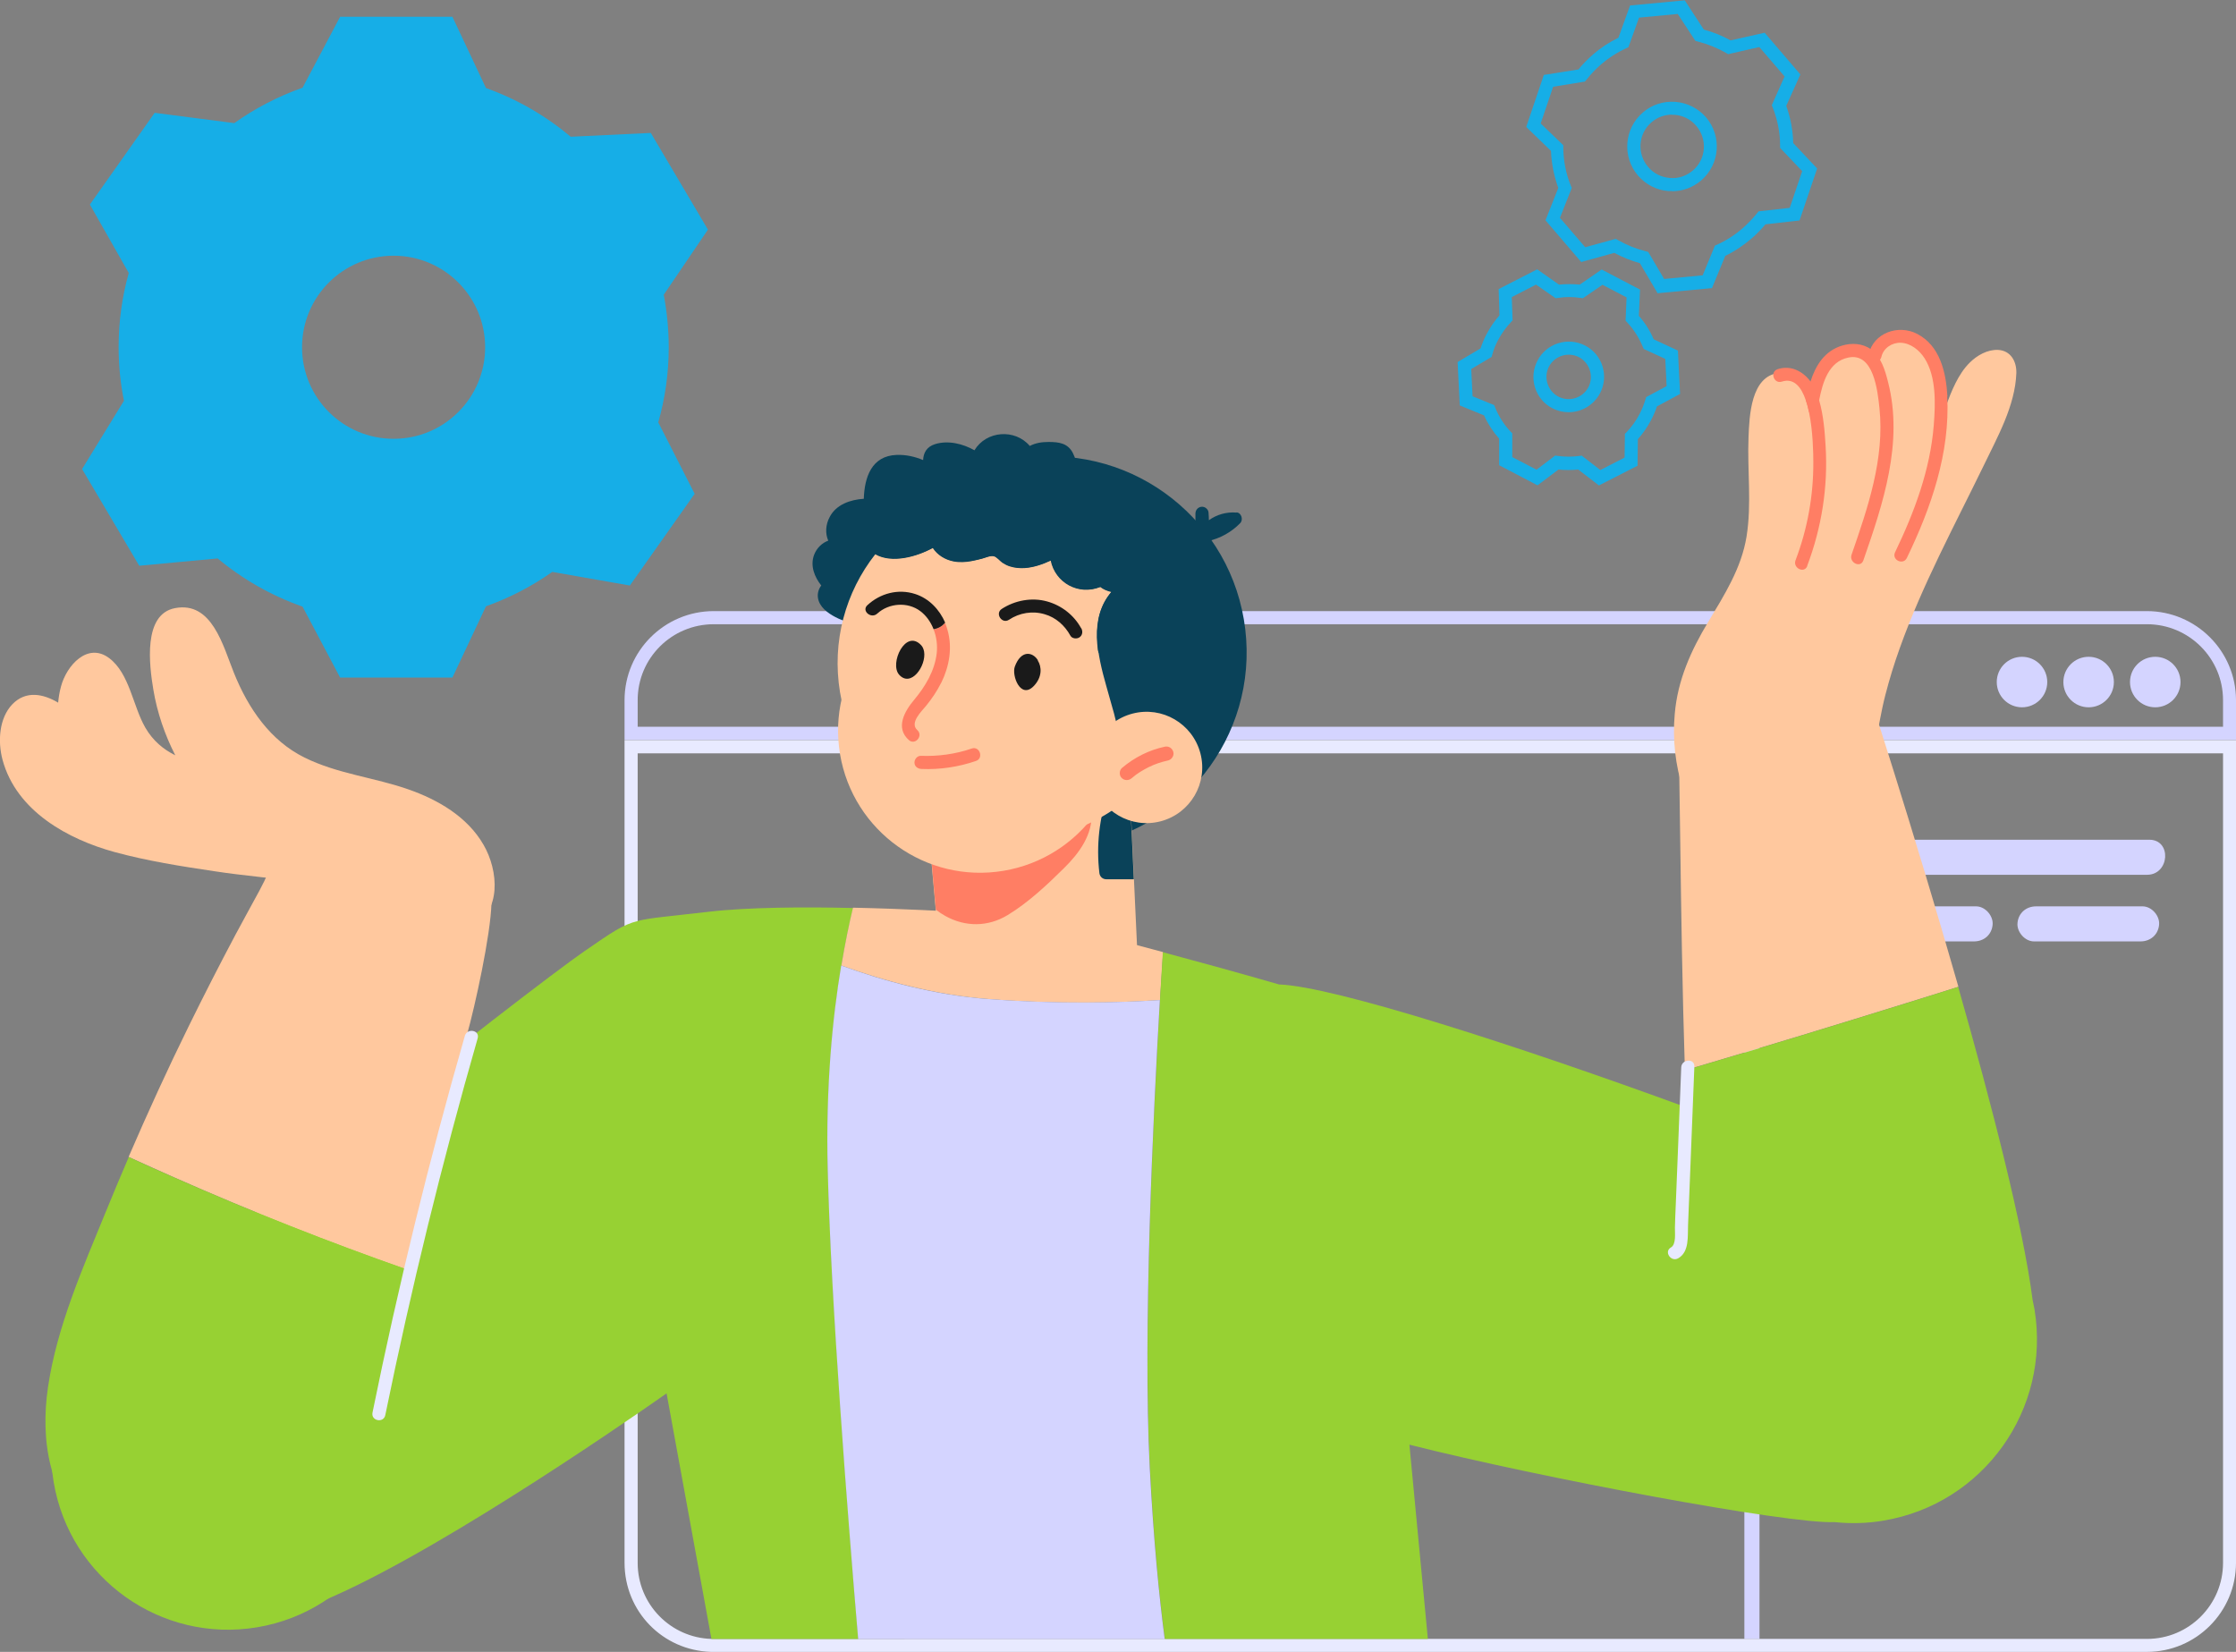 <?xml version="1.0" encoding="UTF-8"?><svg id="Layer_1" xmlns="http://www.w3.org/2000/svg" viewBox="0 0 134.58 99.42"><rect x="0" y="0" width="134.58" height="99.42" fill="#808080" stroke="none"/><defs><style>.cls-1{fill:#97d133;}.cls-2{fill:#16aee7;}.cls-3{fill:#ff7e64;}.cls-4{fill:#e8eaff;}.cls-5{fill:#ffc89e;}.cls-6{fill:#d4d4ff;}.cls-7{fill:#0a4259;}.cls-8{fill:#1a1a1a;}</style></defs><path class="cls-2" d="m40.25,20.9c0-1.08-.11-2.14-.3-3.16l2.66-3.92-3.44-5.82-4.82.23c-1.5-1.26-3.22-2.26-5.1-2.93l-2.02-4.29h-6.76l-2.26,4.27c-1.48.52-2.86,1.24-4.11,2.13l-4.79-.62-3.9,5.52,2.34,4.12c-.4,1.42-.61,2.91-.61,4.46,0,1.11.11,2.19.32,3.23l-2.52,4.11,3.44,5.82,4.72-.44c1.5,1.25,3.23,2.24,5.11,2.9l2.26,4.27h6.76l2.02-4.29c1.43-.51,2.77-1.21,3.99-2.07l4.67.82,3.9-5.52-2.19-4.3c.41-1.44.63-2.96.63-4.52Zm-16.56,5.51c-3.04,0-5.51-2.46-5.51-5.51s2.47-5.51,5.51-5.51,5.51,2.47,5.51,5.51-2.46,5.51-5.51,5.51Z"/><path class="cls-2" d="m99.75,17.62l-1.05-1.78c-.54-.15-1.05-.36-1.54-.62l-1.99.55-2.15-2.51.77-1.95c-.26-.72-.41-1.47-.44-2.23l-1.49-1.44,1.06-3.13,2.08-.33c.27-.33.57-.63.89-.91.46-.4.97-.73,1.52-1l.7-1.94,3.29-.31,1.15,1.76c.56.15,1.1.37,1.61.65l2.05-.46,2.15,2.51-.85,1.89c.26.72.4,1.47.42,2.24l1.44,1.53-1.06,3.13-2.05.23c-.27.32-.56.62-.87.88-.47.4-.99.75-1.55,1.02l-.8,1.94-3.29.31Zm-2.49-3.24l.14.08c.51.29,1.06.51,1.64.66l.16.04.96,1.63,2.32-.22.74-1.79.14-.06c.55-.25,1.06-.58,1.51-.97.31-.27.6-.57.87-.9l.1-.13,1.88-.21.75-2.21-1.33-1.4v-.15c0-.78-.16-1.55-.44-2.27l-.06-.15.77-1.73-1.52-1.77-1.88.43-.13-.08c-.53-.3-1.1-.53-1.69-.68l-.15-.04-1.06-1.62-2.33.22-.64,1.78-.15.07c-.54.25-1.04.57-1.49.96-.32.28-.62.59-.88.92l-.1.12-1.91.31-.75,2.21,1.36,1.31v.16c.01.78.16,1.55.45,2.27l.06.14-.71,1.8,1.52,1.77,1.82-.5Zm3.38-2.88c-.07,0-.14,0-.21,0-.72-.05-1.37-.39-1.84-.93-.97-1.13-.84-2.83.29-3.8.54-.47,1.23-.69,1.96-.64.72.06,1.37.39,1.84.93.97,1.13.84,2.83-.29,3.8-.49.42-1.11.65-1.75.65Zm0-4.6c-.46,0-.89.16-1.24.46-.8.68-.89,1.89-.2,2.69.33.39.79.62,1.3.66.52.05,1-.12,1.39-.45.8-.68.89-1.89.2-2.69-.33-.39-.79-.62-1.3-.66-.05,0-.1,0-.15,0Z"/><path class="cls-2" d="m96.24,29.22l-1.25-.96c-.4.04-.79.04-1.19,0l-1.26.95-2.31-1.21v-1.6c-.37-.42-.68-.89-.91-1.4l-1.46-.6-.13-2.61,1.38-.82c.1-.3.22-.59.37-.87.21-.4.47-.78.77-1.12l-.05-1.58,2.32-1.19,1.31.92c.41-.04.84-.04,1.25,0l1.32-.91,2.31,1.21-.07,1.58c.37.42.67.89.89,1.41l1.46.68.13,2.61-1.39.75c-.1.29-.22.57-.36.83-.21.41-.48.79-.79,1.14l-.02,1.6-2.33,1.19Zm-1.03-1.79l1.11.86,1.46-.75.02-1.43.11-.11c.31-.33.57-.69.77-1.08.14-.27.26-.56.35-.86l.05-.16,1.23-.66-.08-1.64-1.3-.6-.06-.14c-.22-.53-.53-1.02-.92-1.44l-.11-.12.06-1.4-1.45-.76-1.18.81-.15-.02c-.45-.07-.9-.07-1.34,0l-.15.02-1.18-.82-1.46.75.05,1.4-.11.12c-.3.32-.55.67-.76,1.06-.15.28-.27.57-.35.87l-.04.15-1.23.73.08,1.64,1.3.53.06.15c.22.54.53,1.02.92,1.44l.11.11v1.43s1.46.76,1.46.76l1.12-.85.16.02c.43.06.87.06,1.31,0l.16-.02Zm-.8-2.62c-.33,0-.67-.08-.98-.24-1.04-.54-1.44-1.83-.89-2.87.54-1.04,1.83-1.44,2.87-.9,1.04.54,1.44,1.83.89,2.87-.38.72-1.12,1.14-1.89,1.14Zm-.62-.94c.65.34,1.46.09,1.81-.56.34-.65.09-1.46-.56-1.81-.65-.34-1.46-.09-1.81.56-.34.65-.09,1.46.56,1.81Z"/><path class="cls-6" d="m112.19,52.65c-1.37,0-1.22-2.11.13-2.11h17.04c1.37,0,1.22,2.11-.13,2.11h-17.04Z"/><path class="cls-6" d="m122.55,54.55h6.41c.55,0,1.05.58.99,1.12-.06.6-.53.99-1.12.99h-6.41c-.55,0-1.05-.58-.99-1.12.06-.6.53-.99,1.12-.99Z"/><path class="cls-6" d="m112.33,54.55h6.61c.55,0,1.05.58.99,1.12-.06.6-.53.99-1.12.99h-6.61c-.55,0-1.05-.58-.99-1.12.06-.6.53-.99,1.12-.99Z"/><path class="cls-6" d="m105.9,45.33v53.31h-.91v-53.24c.08-.58.89-.62.91-.07Z"/><path class="cls-6" d="m129.22,37.57c2.53,0,4.58,2.05,4.58,4.57v1.6H38.38v-1.6c0-2.53,2.05-4.57,4.58-4.57h86.26Zm0-.79H42.96c-2.96,0-5.37,2.4-5.37,5.36v2.39h96.99v-2.39c0-2.96-2.41-5.36-5.37-5.36h0Z"/><path class="cls-4" d="m133.8,45.33v48.73c0,2.53-2.05,4.58-4.58,4.58H42.96s-.09,0-.14,0c-2.46-.07-4.44-2.09-4.44-4.57v-48.73h95.42Zm.79-.79H37.59v49.52c0,2.92,2.29,5.27,5.2,5.36.03,0,.1,0,.17,0h86.26c2.96,0,5.36-2.41,5.36-5.36v-49.52h0Z"/><path class="cls-6" d="m121.7,39.53c-.84,0-1.52.68-1.52,1.52s.68,1.52,1.52,1.52,1.52-.68,1.52-1.52-.68-1.52-1.52-1.52Z"/><path class="cls-6" d="m125.71,39.53c-.84,0-1.52.68-1.52,1.52s.68,1.52,1.52,1.52,1.52-.68,1.52-1.52-.68-1.52-1.52-1.52Z"/><path class="cls-6" d="m129.72,39.53c-.84,0-1.52.68-1.52,1.52s.68,1.52,1.52,1.52,1.52-.68,1.52-1.52-.68-1.52-1.52-1.52Z"/><path class="cls-1" d="m51.65,98.64h-8.69s-.09,0-.14,0l-2.7-14.78s-.65.46-1.74,1.21c-4.57,3.14-16.91,11.36-21.72,12.16-4.24.71-6.76-2.78-6.76-2.78l-4.97-13.52.8,1.19c3.18-4.77,26.25-22.67,29.43-24.86,1.7-1.17,2.29-1.59,3.23-1.83.82-.21,1.91-.28,4.23-.55,2.37-.28,5.79-.3,8.73-.23-.76,3.12-1.7,8.55-1.52,15.8.2,7.84,1.19,20.57,1.83,28.21Z"/><path class="cls-5" d="m70,57.31c-.05.75-.11,1.73-.18,2.88-2.51.16-6.12.26-10.3-.06-3.2-.24-6.31-1.09-8.88-2.02.23-1.37.47-2.53.7-3.48,3.24.07,5.89.23,5.89.23l9.55,1.59s1.28.33,3.22.85Z"/><path class="cls-7" d="m74.95,37.87c.77,6.46-3.85,12.32-10.32,13.09-6.46.77-12.32-3.85-13.09-10.32-.77-6.46,3.85-12.32,10.32-13.09,6.46-.77,12.32,3.85,13.09,10.32Z"/><polygon class="cls-5" points="68.57 59.84 56.68 58.8 56.32 54.75 55.95 50.62 55.64 47.01 67.91 45.43 67.95 46.33 68.25 52.92 68.57 59.84"/><path class="cls-3" d="m65.7,48.88c.08,1.35-.74,2.46-1.65,3.36-1.03,1.02-2.17,2.09-3.41,2.84-1.18.71-2.53.72-3.74.05-.2-.11-.39-.24-.57-.38l-.37-4.13c1.39.21,2.81.31,4.18-.04.85-.22,1.66-.59,2.47-.94.86-.37,1.72-.73,2.58-1.1.24-.1.5.11.52.35Z"/><path class="cls-7" d="m68.25,52.92c-.55,0-1.11,0-1.66,0-.22,0-.39-.15-.42-.37-.2-1.67,0-3.36.55-4.94.12-.34.24-.74.5-1,.2-.19.46-.25.72-.28l.3,6.59Z"/><path class="cls-7" d="m63.61,30.42c-.55.41-1,.89-1.52,1.34-.51.44-1.07.81-1.65,1.13-1.01.56-2.08.97-3.16,1.36-.85,1.38-2.14,2.54-3.57,3.05-1.09.39-2.39.39-3.43-.16-.46-.24-.97-.61-1.05-1.16-.04-.26.04-.54.2-.74-.41-.52-.68-1.19-.43-1.85.16-.41.47-.71.85-.85-.19-.44-.16-.97.09-1.43.39-.75,1.25-1.04,2.05-1.09.04-1.28.46-2.59,1.98-2.64.55-.02,1.09.1,1.59.31.02-.43.21-.8.72-.96.78-.24,1.66-.03,2.37.37.71-1.18,2.44-1.31,3.33-.26.34-.18.72-.24,1.13-.24.62,0,1.17.07,1.47.68.59,1.17-.02,2.42-.98,3.13Z"/><path class="cls-5" d="m70.73,44.34c-1.42,3.1-4.31,5.46-7.92,6.07-5.8.97-11.28-2.95-12.25-8.74-.51-3.07.34-6.05,2.12-8.31.99.57,2.48.16,3.46-.38.28.43.74.71,1.25.81.36.07.73.05,1.09-.02.2-.04.41-.09.61-.14.2-.05.51-.2.72-.15.18.04.36.28.52.39.14.09.29.17.45.22.29.09.59.12.9.1.55-.04,1.06-.22,1.56-.45.27,1.33,1.66,2.12,2.98,1.59.2.15.43.25.67.3-1.36,1.59-.85,3.82-.33,5.66.15.56.31,1.11.47,1.67.13.46.2,1.08.59,1.41.37.31.97.24,1.41.21.57-.03,1.13-.11,1.68-.22Z"/><path class="cls-1" d="m24.22,85.69c.97,5.8-2.95,11.28-8.74,12.25-5.8.97-11.28-2.95-12.25-8.74-.97-5.8,2.95-11.28,8.74-12.25,5.8-.97,11.28,2.95,12.25,8.74Z"/><path class="cls-5" d="m67.42,42.57c.78,4.66-2.37,9.06-7.02,9.84-4.65.78-9.06-2.37-9.84-7.02-.78-4.65,2.37-9.06,7.02-9.84,4.66-.78,9.06,2.37,9.84,7.02Z"/><path class="cls-5" d="m28.34,55.81c-1.73.8-3.53-.29-4.99-1.09-3.23-1.77-6.85-1.73-10.42-2.28-2.02-.3-4.06-.62-6.04-1.16-2.74-.75-5.9-2.43-6.74-5.56-.29-1.09-.21-2.49.59-3.33.82-.85,1.87-.63,2.76-.1.03-.32.08-.64.17-.97.34-1.28,1.61-2.68,2.9-1.71,1.23.92,1.43,2.9,2.18,4.19.46.79,1.08,1.3,1.8,1.66-.63-1.23-1.09-2.57-1.32-3.95-.25-1.49-.63-4.55,1.31-4.91,2.22-.42,2.88,2.26,3.54,3.9.87,2.16,2.2,4.08,4.24,5.09,1.99.99,4.22,1.2,6.29,1.93,1.73.61,3.51,1.62,4.49,3.32.91,1.56,1.11,4.08-.77,4.95Z"/><path class="cls-5" d="m29.58,54.37c-.05,1.9-.99,6.2-1.48,7.93-1.23,4.29-2.24,8.66-3.34,12.99-.09.37-.19.74-.28,1.11-4.73-1.66-9.4-3.5-13.98-5.53-.92-.41-1.84-.82-2.76-1.24,1.15-2.66,2.35-5.29,3.63-7.89.9-1.83,1.83-3.65,2.79-5.46.48-.9.97-1.78,1.45-2.67.4-.74.76-1.51.85-2.34-.09.03-.19.06-.28.09-.26.09-.44-.08-.49-.29-.5-.02-.56-.8-.05-.79.39,0,.78.02,1.18.02.64-.22,1.29-.42,1.94-.6,2.91-.79,7.21-.58,9.12,2.2,1,1.44,1.75.76,1.7,2.45Z"/><path class="cls-8" d="m55.62,39.22c-.03-.15-.08-.29-.18-.39-.94-1-1.91,1.1-1.33,1.77.71.81,1.65-.52,1.51-1.38Z"/><path class="cls-8" d="m62.47,39.74c-.32-.52-1.02-.63-1.39.38-.2.54.35,1.99,1.14,1.17.51-.53.49-1.15.24-1.54Z"/><path class="cls-3" d="m56.65,41.09c-.25.5-.56.96-.91,1.39-.27.33-1.01,1.03-.53,1.46.38.34-.13.94-.51.6-.83-.74-.25-1.74.32-2.42.67-.8,1.24-1.75,1.36-2.81.05-.47-.01-.98-.19-1.43.28-.04.52-.18.69-.39.06.13.1.26.14.4.32,1.08.12,2.21-.37,3.21Z"/><path class="cls-8" d="m65.07,37.81c-.43-.79-1.18-1.37-2.04-1.61-.92-.26-1.94-.07-2.74.45-.42.28.02.93.44.65.63-.42,1.42-.55,2.15-.33.67.19,1.21.68,1.54,1.28.1.19.38.22.55.11.19-.13.21-.36.11-.55Z"/><path class="cls-8" d="m56.88,37.48c-.17.21-.41.35-.69.39-.17-.43-.43-.81-.8-1.09-.76-.57-1.89-.49-2.59.15-.37.34-.97-.17-.59-.51.77-.71,1.85-1,2.87-.67.84.27,1.47.94,1.81,1.73Z"/><path class="cls-3" d="m58.49,45.05c-.99.34-2.03.48-3.08.44-.21,0-.38.22-.37.42.01.23.2.36.42.37,1.11.05,2.23-.12,3.28-.48.48-.16.23-.91-.25-.75Z"/><path class="cls-7" d="m71.03,43.62c-.09.25-.19.49-.3.72-.56.11-1.11.18-1.68.22-.44.02-1.04.09-1.41-.21-.39-.33-.46-.94-.59-1.41-.16-.56-.31-1.11-.47-1.67-.52-1.84-1.04-4.08.33-5.66-.24-.05-.47-.14-.67-.3-1.32.53-2.71-.26-2.98-1.59-.5.23-1.01.41-1.56.45-.3.02-.61,0-.9-.1-.17-.05-.31-.12-.45-.22-.16-.1-.34-.34-.52-.39-.2-.05-.52.1-.72.15-.2.06-.41.1-.61.14-.36.06-.74.09-1.09.02-.51-.1-.97-.38-1.25-.81-.99.54-2.47.94-3.46.38,1.15-1.47,2.68-2.64,4.48-3.35,1.29,0,2.57.11,3.85.31,1.67.27,3.31.72,4.89,1.33,1.37.53,2.47,1.25,3.13,2.6.64,1.32.83,2.81,1.08,4.24.31,1.71.62,3.42.92,5.13Z"/><path class="cls-8" d="m71.09,43.93c.03.15-.11.37-.27.4-.03,0-.06.01-.09.02.11-.24.21-.48.3-.72.02.1.04.21.06.31Z"/><path class="cls-5" d="m72.25,45.34c.47,1.79-.6,3.62-2.39,4.09-1.79.47-3.62-.6-4.09-2.39-.47-1.79.6-3.62,2.39-4.09,1.79-.47,3.62.6,4.09,2.39Z"/><path class="cls-3" d="m70.11,44.94c-.95.2-1.84.65-2.58,1.28-.17.14-.18.45-.02.6.17.17.42.17.6.02.09-.07.17-.14.26-.21.12-.08.17-.12.22-.15.18-.11.36-.22.55-.31.39-.19.72-.3,1.16-.4.22-.05.38-.29.32-.51-.06-.23-.28-.37-.51-.32Z"/><path class="cls-5" d="m121.36,22.45c-.07,1.98-1.15,3.87-1.99,5.62-1.75,3.6-3.67,7.14-5.02,10.92-.34.94-.63,1.89-.88,2.86-.25.97-.4,1.97-.61,2.95-.36,1.69-1.4,2.85-2.93,3.61-.73.36-1.5.63-2.29.87-.88.27-1.79.55-2.72.61-.96.06-1.95-.19-2.67-.77-.15,0-.3-.08-.37-.25-.05-.1-.09-.2-.14-.3-.2-.29-.35-.63-.43-1.02-.48-1.51-.65-3.05-.51-4.58.17-2.03.98-3.83,2.02-5.55.97-1.62,1.99-3.22,2.3-5.12.32-1.98.04-3.99.12-5.98.05-1.25.13-3.7,1.83-3.87,1.41-.14,1.99,1.1,2.23,2.3.09-.61-.08-1.21.07-1.81.19-.77.84-1.7,1.73-1.85.4-.07,1.26.08,1.55.28.84-.98,1.64-1.58,2.88-.88,1.45.82,1.17,2.87,1.09,4.27-.03.57-.09,1.14-.17,1.71.21-.68.42-1.36.67-2.03.33-.89.74-1.93,1.43-2.61.44-.44,1.07-.8,1.71-.77.76.04,1.12.69,1.1,1.4Z"/><path class="cls-5" d="m117.87,59.39c-1.04.33-2.09.66-3.13.98-4.18,1.3-8.37,2.58-12.57,3.82-.26.07-.51.15-.76.22-.31-9.74-.28-19.13-.43-20.69l11.19-2.98s2.95,9.01,5.7,18.64Z"/><path class="cls-1" d="m24.48,76.41c-.81,3.32-1.55,6.72-2.9,9.85-1.36,3.15-3.58,5.93-6.82,7.28-3.04,1.26-6.68.91-9.23-1.24-2.59-2.18-3.11-5.63-2.64-8.82.54-3.65,2.09-7.15,3.48-10.55.45-1.1.91-2.2,1.38-3.29.92.42,1.83.84,2.76,1.24,4.59,2.02,9.25,3.87,13.98,5.53Z"/><path class="cls-1" d="m113.37,91.52c-1,.17-1.99.19-2.95.09-2.77.13-17.78-2.68-25.59-4.66l1.11,11.69h-15.83c-.33-2.51-.67-5.9-.9-10.31-.5-9.55.45-25.82.78-31.02,1.9.51,4.43,1.2,6.99,1.94,3.35.12,14.52,3.74,24.5,7.39-.03-.74-.05-1.48-.08-2.22.26-.07.51-.15.76-.22,4.2-1.24,8.39-2.52,12.57-3.82,1.04-.33,2.09-.65,3.13-.98,2.01,7.04,3.91,14.41,4.48,18.85.04.18.07.36.11.54,1,6.03-3.07,11.73-9.09,12.73Z"/><path class="cls-3" d="m108.78,34.06c-.18.48-.89.13-.71-.34.72-1.89,1.08-3.9,1.07-5.92,0-.5-.02-1.85-.26-3-.05-.24-.11-.48-.19-.7-.27-.81-.72-1.37-1.45-1.13-.48.15-.73-.59-.25-.75.79-.26,1.52.12,1.98.74.11.15.21.31.28.48.09.21.17.43.24.65.26.89.34,1.89.39,2.77.15,2.45-.24,4.9-1.11,7.2Z"/><path class="cls-3" d="m112.15,33.73c-.17.48-.87.13-.71-.34.98-2.83,2-5.79,1.68-8.83-.11-1.04-.35-3.36-1.87-3.04-1.19.24-1.55,1.5-1.76,2.57-.03.15-.06.3-.08.44-.05.29-.32.36-.53.27-.05-.24-.11-.48-.19-.7.07-.38.16-.77.28-1.14.31-.97.85-1.84,1.9-2.16.57-.17,1.22-.14,1.72.21.63.44.87,1.28,1.05,1.99.93,3.65-.3,7.31-1.49,10.73Z"/><path class="cls-3" d="m117.21,23.85c-.08-1.43-.44-3.05-1.83-3.76-1.13-.58-2.61-.06-2.91,1.23-.11.49.66.64.77.15.12-.52.64-.86,1.16-.84.6.02,1.13.45,1.44.94.71,1.12.65,2.73.55,4.01-.21,2.69-1.17,5.25-2.33,7.66-.22.46.49.8.71.34,1.46-3.02,2.61-6.33,2.43-9.73Z"/><path class="cls-6" d="m70.11,98.64h-18.46c-.65-7.64-1.64-20.37-1.83-28.21-.13-5.04.29-9.2.81-12.32,2.58.94,5.68,1.79,8.88,2.02,4.18.31,7.79.22,10.3.06-.4,6.86-1.03,19.96-.61,28.14.23,4.4.57,7.8.9,10.31Z"/><path class="cls-7" d="m74.42,30.85c-.6-.05-1.19.12-1.66.46,0-.15-.01-.29-.02-.44,0-.21-.21-.39-.42-.37-.22.02-.37.2-.37.42v1c-.13.07-.22.21-.2.36.02.21.2.38.42.37.2.06.39.05.52-.08.74-.16,1.43-.54,1.96-1.09.19-.2.07-.62-.22-.64Z"/><path class="cls-4" d="m27.98,62.34c-2.15,7.48-4.01,15.05-5.56,22.68-.1.5.67.65.77.15,1.56-7.63,3.41-15.19,5.56-22.68.14-.49-.63-.63-.77-.15Z"/><path class="cls-4" d="m101.19,64.24c-.07,1.85-.15,3.7-.22,5.55-.04.91-.07,1.82-.11,2.73-.02.45-.04.91-.05,1.36-.01.32.09,1.01-.24,1.2-.44.25,0,.9.44.65.68-.39.56-1.34.59-2,.04-1.07.09-2.14.13-3.21.08-2.11.17-4.22.25-6.33.02-.51-.77-.45-.79.05Z"/></svg>